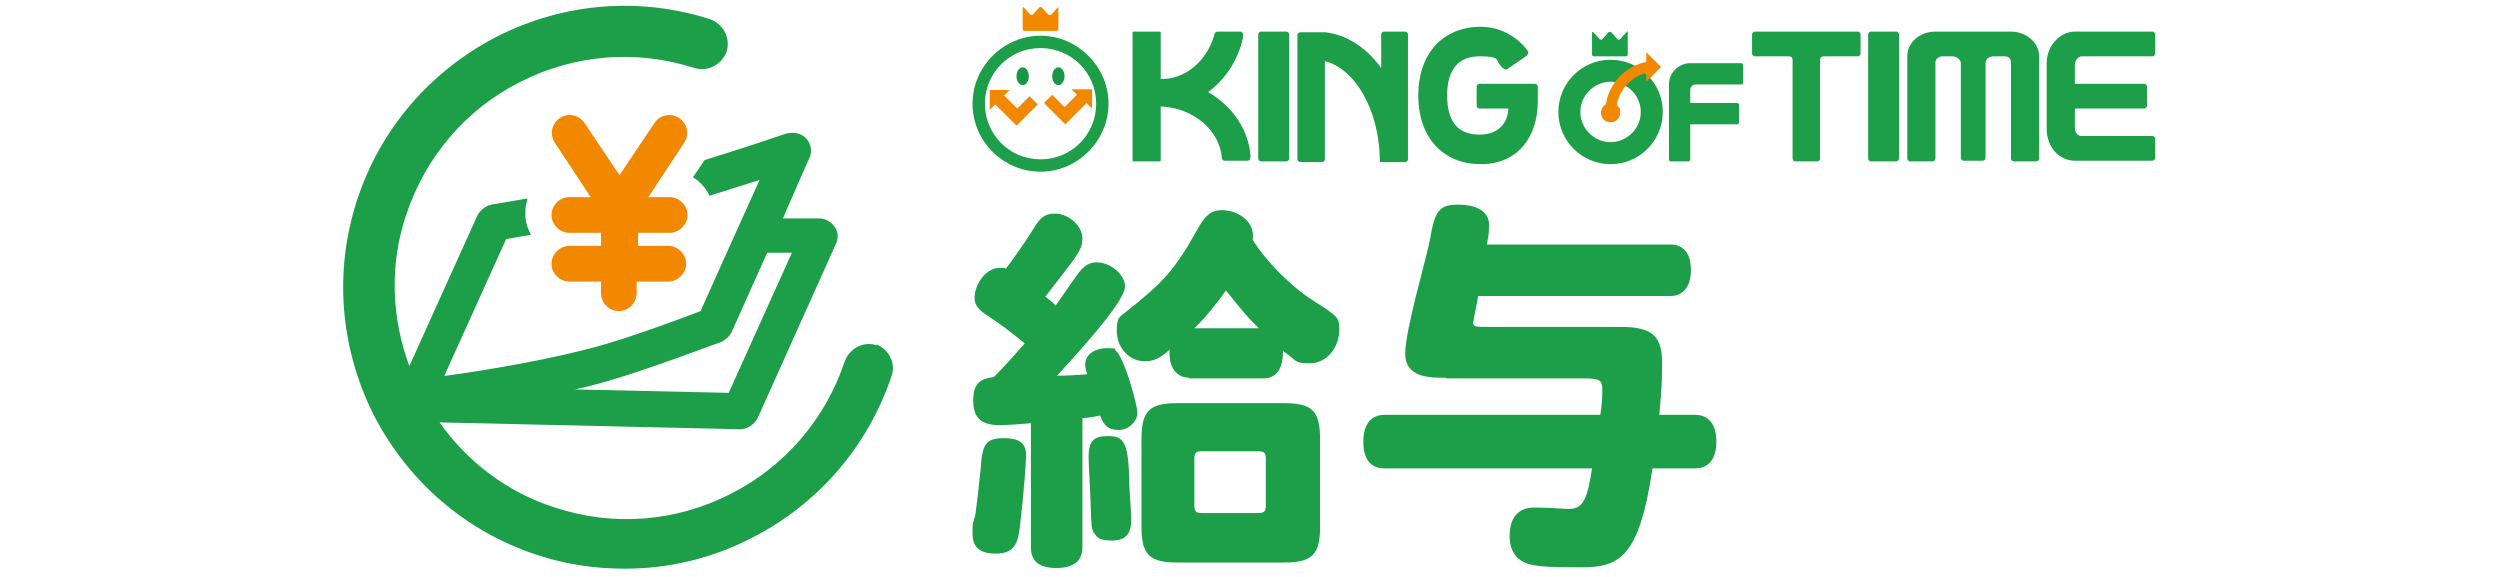 <?xml version="1.0" encoding="UTF-8"?>
<svg id="_レイヤー_1" data-name=" レイヤー 1" xmlns="http://www.w3.org/2000/svg" version="1.1" viewBox="0 0 364 84">
  <defs>
    <style>
      .cls-1 {
        fill: #f18800;
      }

      .cls-1, .cls-2, .cls-3 {
        stroke-width: 0px;
      }

      .cls-2 {
        fill: #199647;
      }

      .cls-3 {
        fill: #1d9e48;
      }
    </style>
  </defs>
  <path class="cls-3" d="M127.7,50.3c-1.9-.7-4,.4-4.7,2.3-2.8,8.4-8.7,15.3-16.6,19.3-8,4.1-17.1,4.8-25.6,2-6.9-2.2-12.7-6.6-16.8-12.4l43.8,1c1,0,2-.7,2.5-1.6,0,0,0,0,0,0l11.5-25.6c.3-.8.2-1.7-.3-2.3-.5-.7-1.3-1.2-2.2-1.2h-5.3c0-.1,3.8-8.7,3.8-8.7.5-.9.3-2.1-.3-2.8-.6-.8-1.7-1.1-2.7-.9,0,0-.1,0-.2,0,0,0-6.1,2.1-12,3.9l-1.7,2.5c.2.2.5.3.7.5.7.6,1.3,1.3,1.7,2.2,2.5-.8,5.1-1.6,7.3-2.3l-2.4,5.3-2.3,5.1-3.9,8.7c-2.6,1-9.9,3.7-14.5,5-6.7,1.9-16.5,3.6-22.5,4.4-.1,0-.2,0-.3,0l9-19.9c.9-.1,2.1-.4,3.6-.6-.4-.8-.7-1.6-.8-2.5,0-.2,0-.4,0-.6s0-.3,0-.5c0-.6.2-1.1.3-1.7-3.1.5-5.2.9-5.3.9-.8.2-1.6.8-2,1.6l-9.9,21.9c-2.6-7-2.9-14.7-.5-21.9,2.8-8.5,8.7-15.5,16.7-19.5,7.9-4,16.9-4.7,25.3-2,2,.6,4-.5,4.7-2.4.6-2-.5-4-2.4-4.7-10.3-3.3-21.3-2.4-31,2.5-9.7,5-17,13.4-20.4,23.8-3.4,10.4-2.5,21.5,2.4,31.3,5,9.7,13.4,17,23.8,20.4,4.2,1.4,8.5,2,12.8,2,6.4,0,12.7-1.5,18.5-4.5,9.6-4.9,16.8-13.2,20.3-23.5.7-1.9-.4-4-2.3-4.7ZM106.5,48.4l5.2-11.6h3.6c0,0-9.2,20.4-9.2,20.4l-22.4-.5c1.9-.4,3.7-.9,5.4-1.4,5.8-1.7,15.5-5.4,15.9-5.5.6-.3,1.2-.8,1.5-1.4h0Z"/>
  <path class="cls-1" d="M97.5,35.8h-4.6v-1.9h4.6c1.4,0,2.6-1.2,2.6-2.6s-1.2-2.6-2.6-2.6h-3.1l5.2-7.9c.8-1.2.5-2.8-.7-3.6s-2.8-.5-3.6.7l-5.1,7.6-5.1-7.6c-.8-1.2-2.4-1.5-3.6-.7-1.2.8-1.5,2.4-.7,3.6l5.2,7.9h-3.1c-1.4,0-2.6,1.2-2.6,2.6s1.2,2.6,2.6,2.6h4.6v1.9h-4.6c-1.4,0-2.6,1.2-2.6,2.6s1.2,2.6,2.6,2.6h4.6v1.7c0,1.4,1.2,2.6,2.6,2.6s2.6-1.2,2.6-2.6v-1.7h4.6c1.4,0,2.6-1.2,2.6-2.6s-1.2-2.6-2.6-2.6Z"/>
  <path class="cls-3" d="M149.4,66.4c0,.6-.3,5.2-.9,10.3-.3,2.4-.8,3.9-3.5,3.9s-3.4-1.2-3.4-3,0-1,.4-2.6c.2-1.3.7-5.7.8-6.9.2-3.5.8-4.3,3.4-4.3s3.2,1,3.2,2.6h0ZM150.3,61.6c-1.5.1-3.1.3-4.7.3-2.7,0-3.9-1-3.9-3.6s1.2-3.2,3-3.4c1.5-1.5,3.2-3.4,4.5-4.9-1.9-1.6-3.7-2.9-5.2-3.9-1.6-1-2.1-1.7-2.1-2.7,0-2.2,1.8-4.4,3.6-4.4s.5,0,.9.2c1.5-2,3.1-4.3,4.4-6.4.8-1.3,1.6-1.7,2.8-1.7,2,0,4,1.8,4,3.6s-.8,2.5-5.4,8.5c.5.4,1,.7,1.5,1.3.6-.8,3.1-4.6,3.8-5.3.7-.7,1.3-1,2.2-1,2,0,4.1,1.8,4.1,3.5s-3.9,6.5-9.9,13c1.8,0,2.7-.1,4.4-.2-.1-.4-.3-.9-.3-1.4,0-1.4,1.3-2.4,3.1-2.4s1.1.1,1.3.3c1.3,1,3.2,7.9,3.2,9.1s-1.2,2.5-2.7,2.5-2.2-.6-2.7-2.1c-.9.2-1.8.3-2.6.4v18.8c0,2-1.3,3-3.8,3s-3.7-1-3.7-3v-18.1h0ZM164.4,69.2c0,2.5.3,4.6.3,6.6s-.9,2.9-2.8,2.9-2.1-.4-2.6-1.1c-.4-.6-.4-1.1-.5-4,0-1.1-.3-6-.3-7,0-2.4.7-3.1,2.8-3.1s2.9.6,3.1,5.6ZM173.2,55c-1.5,0-3.1-1-2.9-4.1-1.4,1.3-2.4,1.7-3.6,1.7-2.4,0-4.1-2.1-4.1-4.4s.6-2.1,1.6-3c5.3-4.2,6.9-6,10.2-11.9,1.1-2,2-2.7,3.5-2.7,2.3,0,4.9,1.6,4.5,4.3,1.8,3,5.5,6.8,9,9,3.5,2.2,3.6,2.4,3.6,4.1,0,2.7-1.9,4.9-4.3,4.9s-1.8-.4-3.9-1.8c0,2.7-1,4-2.9,4,0,0-10.8,0-10.8,0ZM166.2,63.9c0-4.1,1.2-5.2,5.2-5.2h15.6c4,0,5.2,1.1,5.2,5.2v12.8c0,4.1-1.2,5.2-5.2,5.2h-15.6c-4,0-5.2-1.1-5.2-5.2,0,0,0-12.8,0-12.8ZM183.3,47.8c-1.3-1.2-2.4-2.5-4.8-5.5-1.2,1.7-3.1,4.1-4.6,5.5h9.4ZM175.1,65.7c-1,0-1.2.2-1.2,1.2v6.6c0,1,.2,1.2,1.2,1.2h8c1,0,1.2-.2,1.2-1.2v-6.6c0-1-.2-1.2-1.2-1.2h-8Z"/>
  <path class="cls-3" d="M210.4,55c-2.2,0-5.8,0-5.8-3.5s3.1-13.9,3.6-16.6c.7-4.3,1.4-5.1,4.1-5.1s4.5,1,4.5,2.9-.2,2-.3,2.9h26.7c1.9,0,3,1.3,3,3.7s-1.1,3.8-3,3.8h-28c0,.4-.7,3.6-.7,3.9,0,.6.3.6,2.6.6h18.9c4.5,0,6,1.3,6,5.2s-.2,5-.4,7.6h5.2c2,0,3.1,1.4,3.1,3.9s-1.1,3.9-3.1,3.9h-6.2c-1.9,12.9-4.8,14.4-10.3,14.4s-7.7-.1-9-1.1c-1-.7-1.5-2-1.5-3.4,0-2.7,1.2-4.2,3.6-4.2s4.3.2,5,.2c2,0,2.7-1.2,3.4-5.9h-30.2c-2.1,0-3.1-1.4-3.1-3.9s1.1-3.9,3.1-3.9h31.4c.2-1.1.3-2.6.3-3.6,0-1.5-.4-1.7-2.7-1.7h-19.9,0Z"/>
  <path class="cls-3" d="M187.3,4.6h-3.7c-.2,0-.4.2-.4.4v18.1c0,.2.2.4.4.4h3.7c.2,0,.4-.2.4-.4V5c0-.2-.2-.4-.4-.4Z"/>
  <path class="cls-3" d="M223.3,12.2h-7.9c-.2,0-.4.2-.4.4v2.8c0,.2.2.4.4.4h4.2c0,1.6-1,3.8-4.2,3.8s-4.7-2-4.7-5.7,1.6-5.7,4.7-5.7,2.3.5,3.1,1.4c0,0,.2.2.3.3,0,0,.2.1.3.2.1,0,.2,0,.3,0,0,0,2.8-1.9,2.9-2,0,0,.1-.2.2-.3,0-.1,0-.2,0-.3,0,0-.2-.3-.2-.3-1.7-2.1-4.1-3.3-6.7-3.3-5.5,0-9.1,3.9-9.1,10s3.6,10,9.1,10,8.3-4.1,8.3-9.1v-2.2c0-.2-.2-.4-.4-.4Z"/>
  <path class="cls-3" d="M182.1,23c-.2-4-2.6-7.5-6.2-9.6,2.5-1.8,4.4-4.7,5.1-8,0,0,0-.2,0-.4,0-.2-.2-.4-.4-.4h-3.3c-.3,0-.4.2-.5.4,0,.2-.1.4-.1.4-1.1,3.5-4.1,6.1-7.5,6.1,0,0-.1,0-.2,0v-6.7c0-.1,0-.2-.2-.2h-3.7c-.1,0-.2,0-.2.2v18.5c0,.1,0,.2.2.2h3.7c.1,0,.2,0,.2-.2v-7.8c4.8.2,8.6,3.5,8.9,7.5h0c0,.2.2.4.4.4s0,0,0,0h0s0,0,0,0h3.3c.2,0,.4-.1.4-.3,0,0,0-.1,0-.2h0Z"/>
  <path class="cls-3" d="M204.7,4.6h-3.2c-.2,0-.4.2-.4.4v4.9c-2.1-2.9-4.9-4.8-8.1-5.2-.3,0-.6,0-.9,0h-2.8c-.2,0-.4.2-.4.4v18.1c0,.2.2.4.4.4h3.2c.2,0,.4-.2.4-.4v-14.3c4.4,1.1,7.9,7.1,8,14.3,0,0,0,0,0,.2s0,.2.2.2,3.5,0,3.5,0c.2,0,.4-.2.4-.4V5c0-.2-.2-.4-.4-.4h0Z"/>
  <path class="cls-3" d="M270.6,4.6h-15.1c-.2,0-.4.2-.4.4v2.8c0,.2.2.4.4.4h5c.3,0,.5.2.5.5v14.4c0,.2.2.4.4.4h3.2c.2,0,.4-.2.4-.4v-14.4c0-.3.2-.5.5-.5h5c.2,0,.4-.2.4-.4v-2.8c0-.2-.2-.4-.4-.4h0Z"/>
  <path class="cls-3" d="M272.4,4.6h3.7c.2,0,.4.2.4.4v18.1c0,.2-.2.4-.4.4h-3.7c-.2,0-.4-.2-.4-.4V5c0-.2.2-.4.4-.4h0Z"/>
  <path class="cls-3" d="M292.8,4.6h-11c-2.3,0-4.1,1.6-4.1,3.6h0v14.9c0,.2.2.4.4.4h3.3c.2,0,.4-.2.4-.4v-14c0-.5.5-.9,1-.9h1.5c.6,0,1.2.5,1.2,1v13.8c0,.2.2.4.4.4h2.8c.2,0,.4-.2.4-.4v-13.8c0-.6.5-1,1.2-1h1.6c.6,0,.9.4.9.9v14c0,.2.2.4.4.4h3.3c.2,0,.4-.2.4-.4v-14.9c0-2-1.9-3.6-4.1-3.6h0Z"/>
  <path class="cls-3" d="M313.4,4.6h-11.3c-2.2,0-4.1,2.1-4.1,4.6v9.6c0,2.6,1.8,4.6,4.1,4.6h11.3c.2,0,.4-.2.4-.4v-2.8c0-.2-.2-.4-.4-.4h-10.3c-.6,0-1-.5-1-1.2v-2.8h10.1c.2,0,.4-.2.4-.4v-2.8c0-.2-.2-.4-.4-.4h-10.1v-2.8c0-.6.5-1.2,1-1.2h10.3c.2,0,.4-.2.4-.4v-2.8c0-.2-.2-.4-.4-.4Z"/>
  <path class="cls-3" d="M253.4,9.2c-.2,0-7.3,0-7.3,0h0c-1.7,0-3.1,1.4-3.1,3.1v10.9c0,.2.1.3.3.3h2.5c.2,0,.3-.1.3-.3v-5.1h6.8c.2,0,.3-.1.3-.3v-2.5c0-.2-.1-.3-.3-.3h-6.8v-1.9c0-.4.3-.8.8-.8h6.6c.2,0,.3-.1.3-.3v-2.5c0-.2-.1-.3-.3-.3h0Z"/>
  <path class="cls-3" d="M232.3,8.2h4.4c.2,0,.3-.1.3-.3v-3.2c0-.2,0-.2-.2,0l-.9,1c-.1.1-.3.1-.4,0l-.9-1c-.1-.1-.3-.1-.4,0l-.9,1c-.1.1-.3.1-.4,0l-.9-1c-.1-.1-.2,0-.2,0v3.2c0,.2.1.3.3.3h0Z"/>
  <path class="cls-3" d="M234.5,8.7c-4.2,0-7.6,3.4-7.6,7.6s3.4,7.6,7.6,7.6,7.6-3.4,7.6-7.6-3.4-7.6-7.6-7.6ZM234.5,20.7c-2.4,0-4.4-2-4.4-4.4s2-4.4,4.4-4.4,4.4,2,4.4,4.4-2,4.4-4.4,4.4Z"/>
  <path class="cls-1" d="M241.8,9.7l-2.1-2.1v1.4c-3.1.7-5.4,3.1-5.9,6.2-.4.2-.7.7-.7,1.2,0,.8.6,1.4,1.4,1.4s1.4-.6,1.4-1.4-.2-.8-.5-1.1c.4-2.3,2.1-4.1,4.3-4.7v1.3l2.1-2.1h0Z"/>
  <path class="cls-1" d="M153,2.1c-.1.1-.3.1-.4,0l-.9-1c-.1-.1-.3-.1-.4,0l-.9,1c-.1.1-.3.1-.4,0l-.9-1c-.1-.1-.2,0-.2,0v3.1c0,.2.1.3.3.3h4.6c.2,0,.3-.1.3-.3V1.2c0-.2,0-.2-.2,0l-.9,1h0Z"/>
  <path class="cls-3" d="M141.6,15.1c0,5.5,4.5,9.9,9.9,9.9s9.9-4.5,9.9-9.9-4.5-9.9-9.9-9.9-9.9,4.5-9.9,9.9ZM143.4,15.1c0-4.5,3.6-8.1,8.1-8.1s8.1,3.6,8.1,8.1-3.6,8.1-8.1,8.1-8.1-3.6-8.1-8.1Z"/>
  <path class="cls-2" d="M153.2,11.1c0,.7.4,1.3.9,1.3s.9-.6.9-1.3-.4-1.3-.9-1.3-.9.6-.9,1.3Z"/>
  <path class="cls-2" d="M149.8,11.1c0,.7-.4,1.3-.9,1.3s-.9-.6-.9-1.3.4-1.3.9-1.3.9.6.9,1.3Z"/>
  <path class="cls-1" d="M148,15.7c-.7-.7-1.8-1.8-1.8-1.8l.8-.8h-2.9v2.9l.8-.8,3.1,3.1,3.1-3.1-1.2-1.2s-1.1,1.1-1.8,1.8h0Z"/>
  <path class="cls-1" d="M158.9,13h-2.9l.8.8s-1.1,1.1-1.8,1.8c-.7-.7-1.8-1.8-1.8-1.8l-1.2,1.2,3.1,3.1,3.1-3.1.8.8v-2.9Z"/>
</svg>